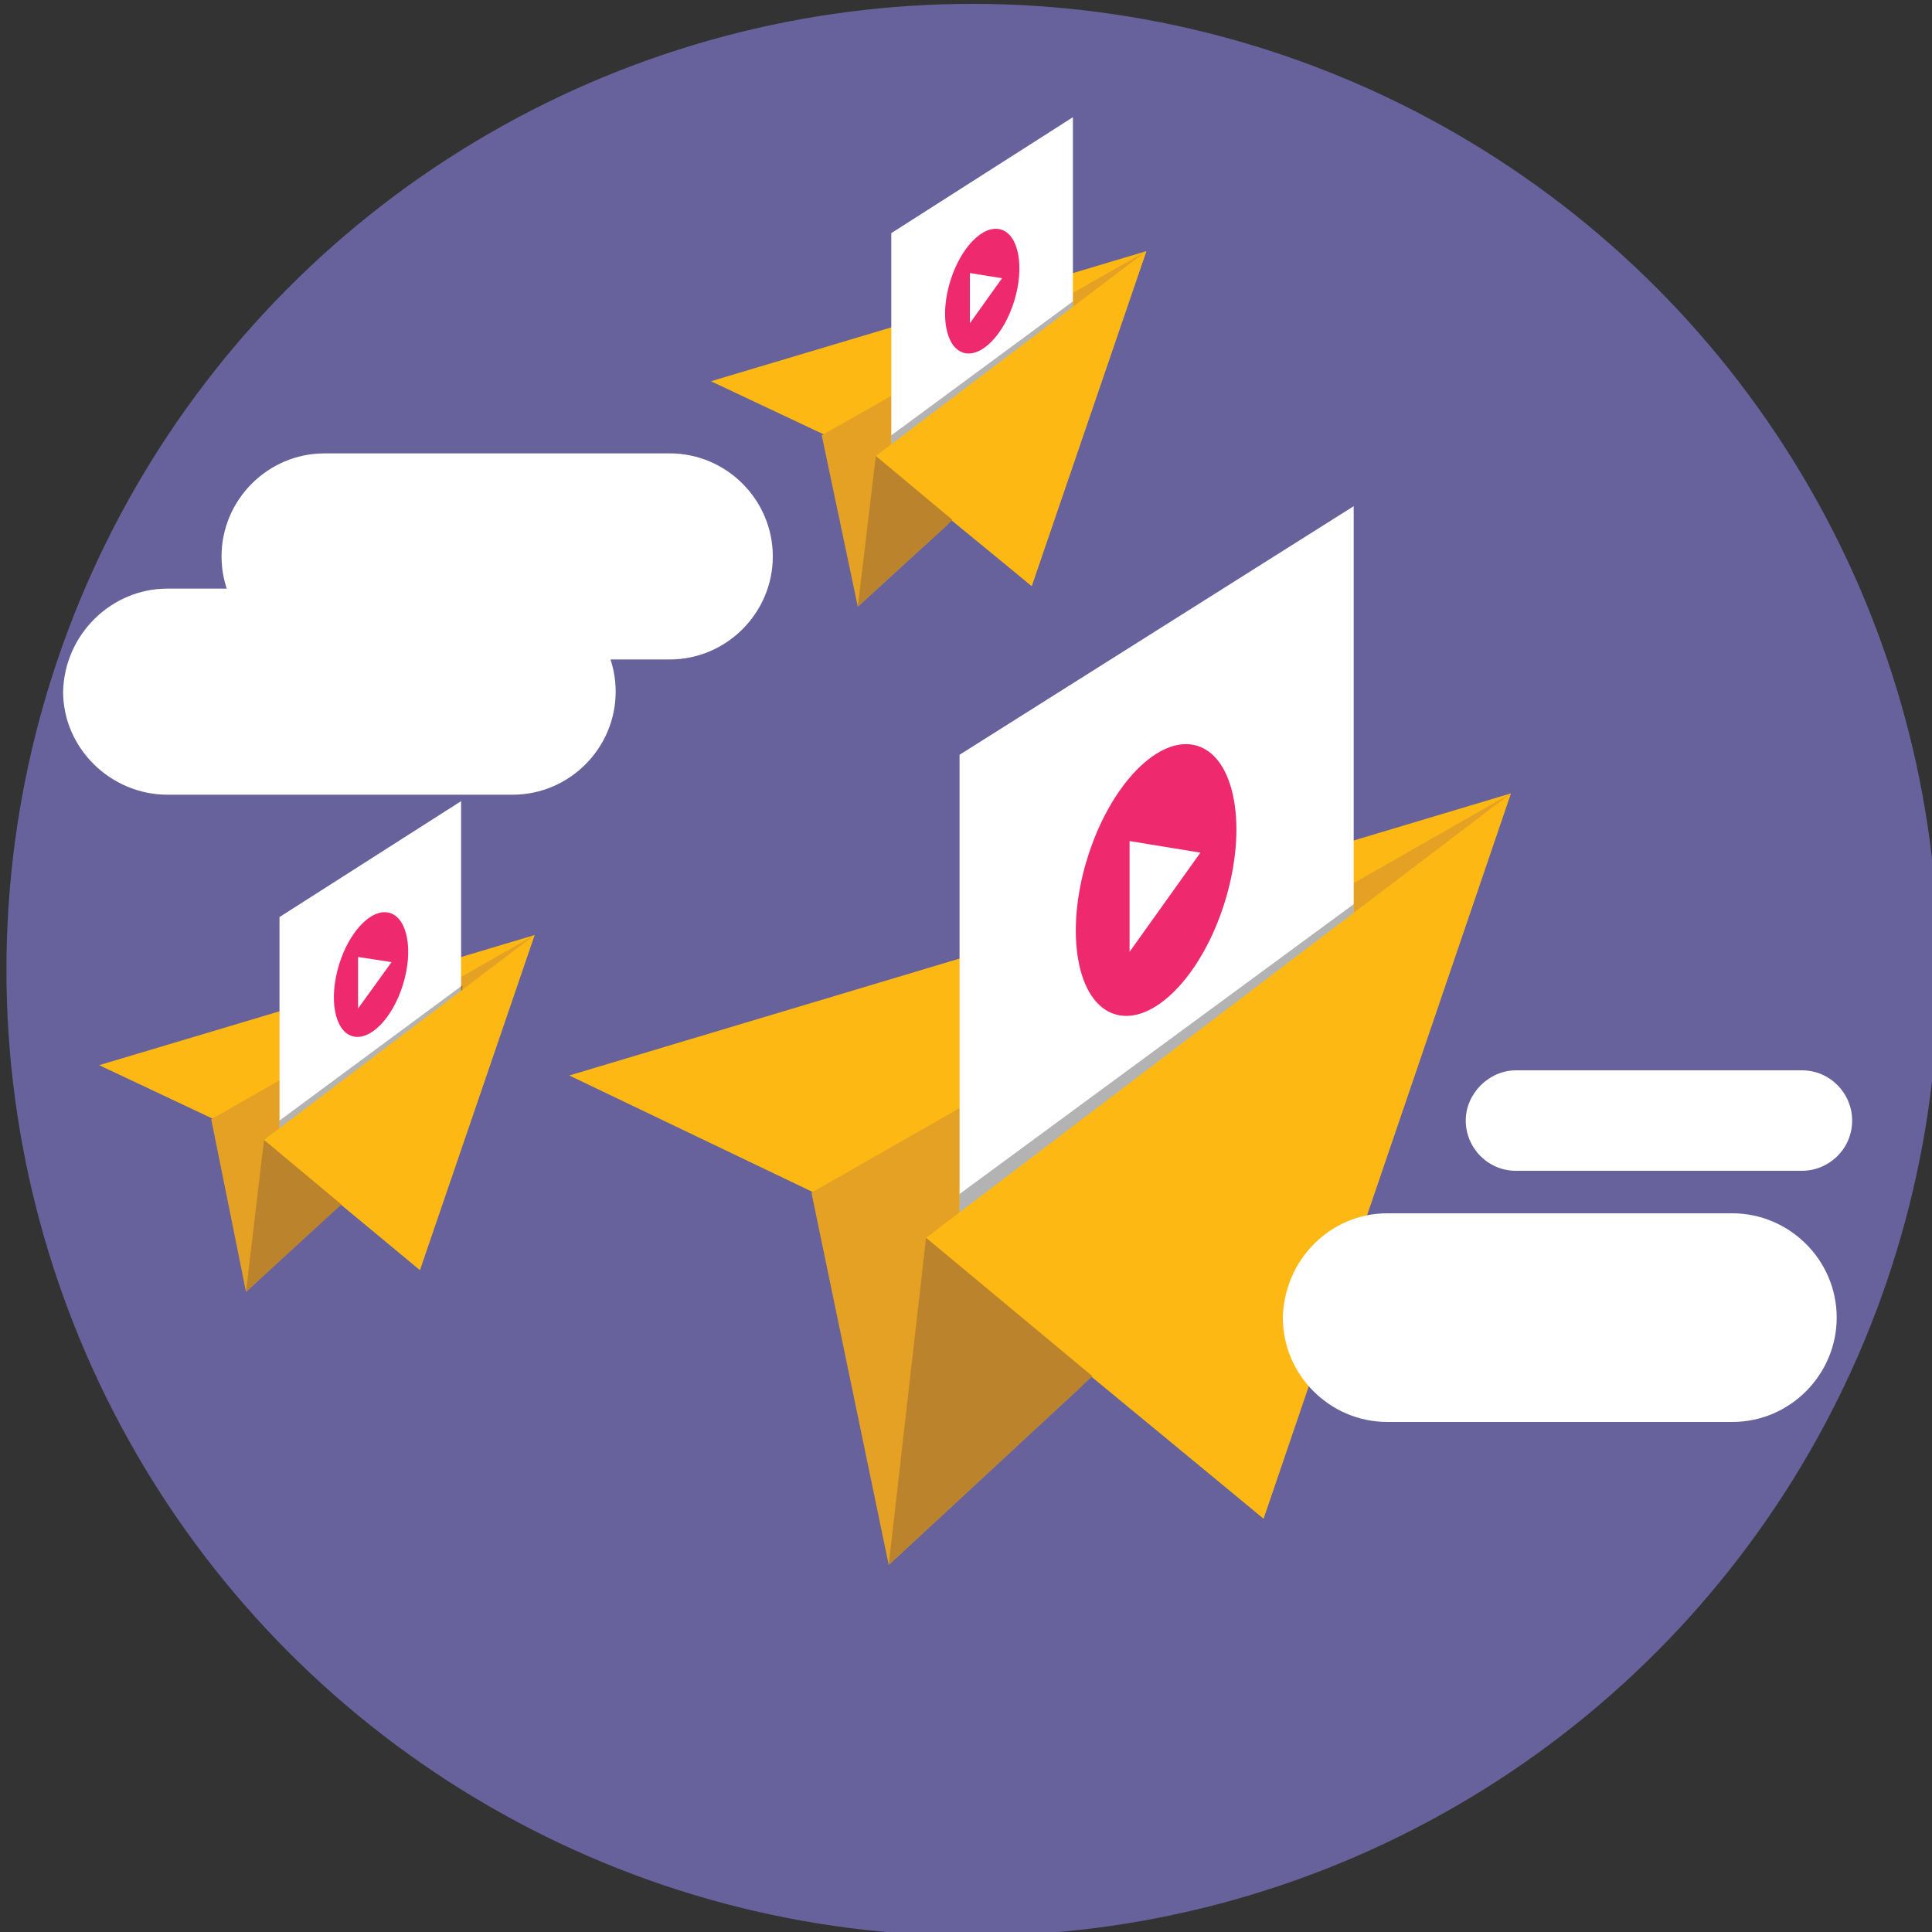 <?xml version="1.0" encoding="UTF-8"?> <!-- Generator: Adobe Illustrator 25.0.0, SVG Export Plug-In . SVG Version: 6.00 Build 0) --> <svg xmlns="http://www.w3.org/2000/svg" xmlns:xlink="http://www.w3.org/1999/xlink" version="1.1" id="Layer_1" x="0px" y="0px" width="150px" height="150px" viewBox="0 0 150 150" style="enable-background:new 0 0 150 150;" xml:space="preserve"><rect x="0" y="0" width="150" height="150" fill="#333333" stroke="none"/> <style type="text/css"> .st0{fill:#67629B;} .st1{fill:#E0A326;} .st2{fill:#FDB814;} .st3{fill:#E5A124;} .st4{fill:#FFFFFF;} .st5{opacity:0.3;fill:#010101;enable-background:new ;} .st6{fill:#F06192;} .st7{fill:#EE296D;} .st8{fill:#BB842C;} </style> <circle class="st0" cx="75.5" cy="75.3" r="75"></circle> <polygon class="st1" points="19.1,100.3 26.1,93.8 20.5,88.5 "></polygon> <polygon class="st2" points="7.7,82.7 16.4,86.8 21.6,89.5 32.6,98.6 41.5,72.6 "></polygon> <polygon class="st3" points="41.5,72.6 16.4,86.9 19.1,100.3 20.8,89.8 "></polygon> <polygon class="st4" points="35.8,79.6 21.7,88.5 21.7,71.2 35.8,62.2 "></polygon> <polygon class="st5" points="35.8,80.2 21.7,89.1 21.7,87 35.9,76.5 "></polygon> <polygon class="st6" points="26.2,86.2 21.7,89.1 21.7,88.1 26.2,85.2 "></polygon> <ellipse transform="matrix(0.293 -0.956 0.956 0.293 -52 81.017)" class="st7" cx="28.8" cy="75.7" rx="5" ry="2.6"></ellipse> <polygon class="st4" points="27.8,78.3 27.8,74.3 30.4,74.7 "></polygon> <polygon class="st8" points="19.1,100.3 27.4,92.7 20.5,88.5 "></polygon> <polygon class="st2" points="20.5,88.5 32.6,98.6 41.5,72.6 "></polygon> <polygon class="st1" points="66.6,47.1 73.6,40.7 68,35.4 "></polygon> <polygon class="st2" points="55.2,29.6 63.9,33.7 69,36.4 80.1,45.5 89,19.5 "></polygon> <polygon class="st3" points="89,19.5 63.8,33.8 66.6,47.1 68.2,36.7 "></polygon> <polygon class="st4" points="83.3,26.5 69.2,35.4 69.2,18.1 83.3,9.1 "></polygon> <polygon class="st5" points="83.3,27 69.2,36 69.2,33.8 83.3,23.4 "></polygon> <polygon class="st6" points="73.7,33.1 69.2,36 69.2,35 73.7,32.1 "></polygon> <ellipse transform="matrix(0.293 -0.956 0.956 0.293 32.328 88.829)" class="st7" cx="76.2" cy="22.6" rx="5" ry="2.6"></ellipse> <polygon class="st4" points="75.3,25.1 75.3,21.2 77.8,21.6 "></polygon> <polygon class="st8" points="66.6,47.1 74.8,39.6 68,35.4 "></polygon> <polygon class="st2" points="68,35.4 80.1,45.5 89,19.5 "></polygon> <path class="st4" d="M25.2,35.2H52c4.4,0,8,3.6,8,8v0c0,4.4-3.6,8-8,8H25.2c-4.4,0-8-3.6-8-8v0C17.2,38.8,20.8,35.2,25.2,35.2z"></path> <path class="st4" d="M13,45.7h26.8c4.4,0,8,3.6,8,8v0c0,4.4-3.6,8-8,8H13c-4.4,0-8.1-3.6-8.1-8v0C5,49.3,8.6,45.7,13,45.7z"></path> <polygon class="st1" points="69,121.5 84,107.6 71.9,96.1 "></polygon> <polygon class="st2" points="44.2,83.5 63,92.5 74.2,98.2 98.1,117.9 117.3,61.6 "></polygon> <polygon class="st3" points="117.3,61.6 63,92.6 69,121.5 72.4,98.8 "></polygon> <polygon class="st4" points="105.1,76.8 74.5,96.2 74.5,58.6 105.1,39.3 "></polygon> <polygon class="st5" points="105.1,78 74.5,97.4 74.5,92.7 105.1,70.2 "></polygon> <polygon class="st6" points="84.3,91.2 74.5,97.4 74.5,95.2 84.3,89 "></polygon> <ellipse transform="matrix(0.293 -0.956 0.956 0.293 -1.847 134.162)" class="st7" cx="89.8" cy="68.3" rx="10.9" ry="5.6"></ellipse> <polygon class="st4" points="87.7,73.9 87.7,65.3 93.2,66.2 "></polygon> <polygon class="st8" points="69,121.5 86.7,105.1 71.9,96.1 "></polygon> <polygon class="st2" points="71.9,96.1 98.1,117.9 117.3,61.6 "></polygon> <path class="st4" d="M107.7,94.2h26.8c4.4,0,8.1,3.6,8.1,8.1v0c0,4.4-3.6,8.1-8.1,8.1h-26.8c-4.4,0-8.1-3.6-8.1-8.1v0 C99.7,97.8,103.3,94.2,107.7,94.2z"></path> <path class="st4" d="M117.7,83.1h22.2c2.2,0,3.9,1.8,3.9,3.9l0,0c0,2.2-1.8,3.9-3.9,3.9h-22.2c-2.2,0-3.9-1.8-3.9-3.9l0,0 C113.8,84.9,115.6,83.1,117.7,83.1z"></path> </svg> 